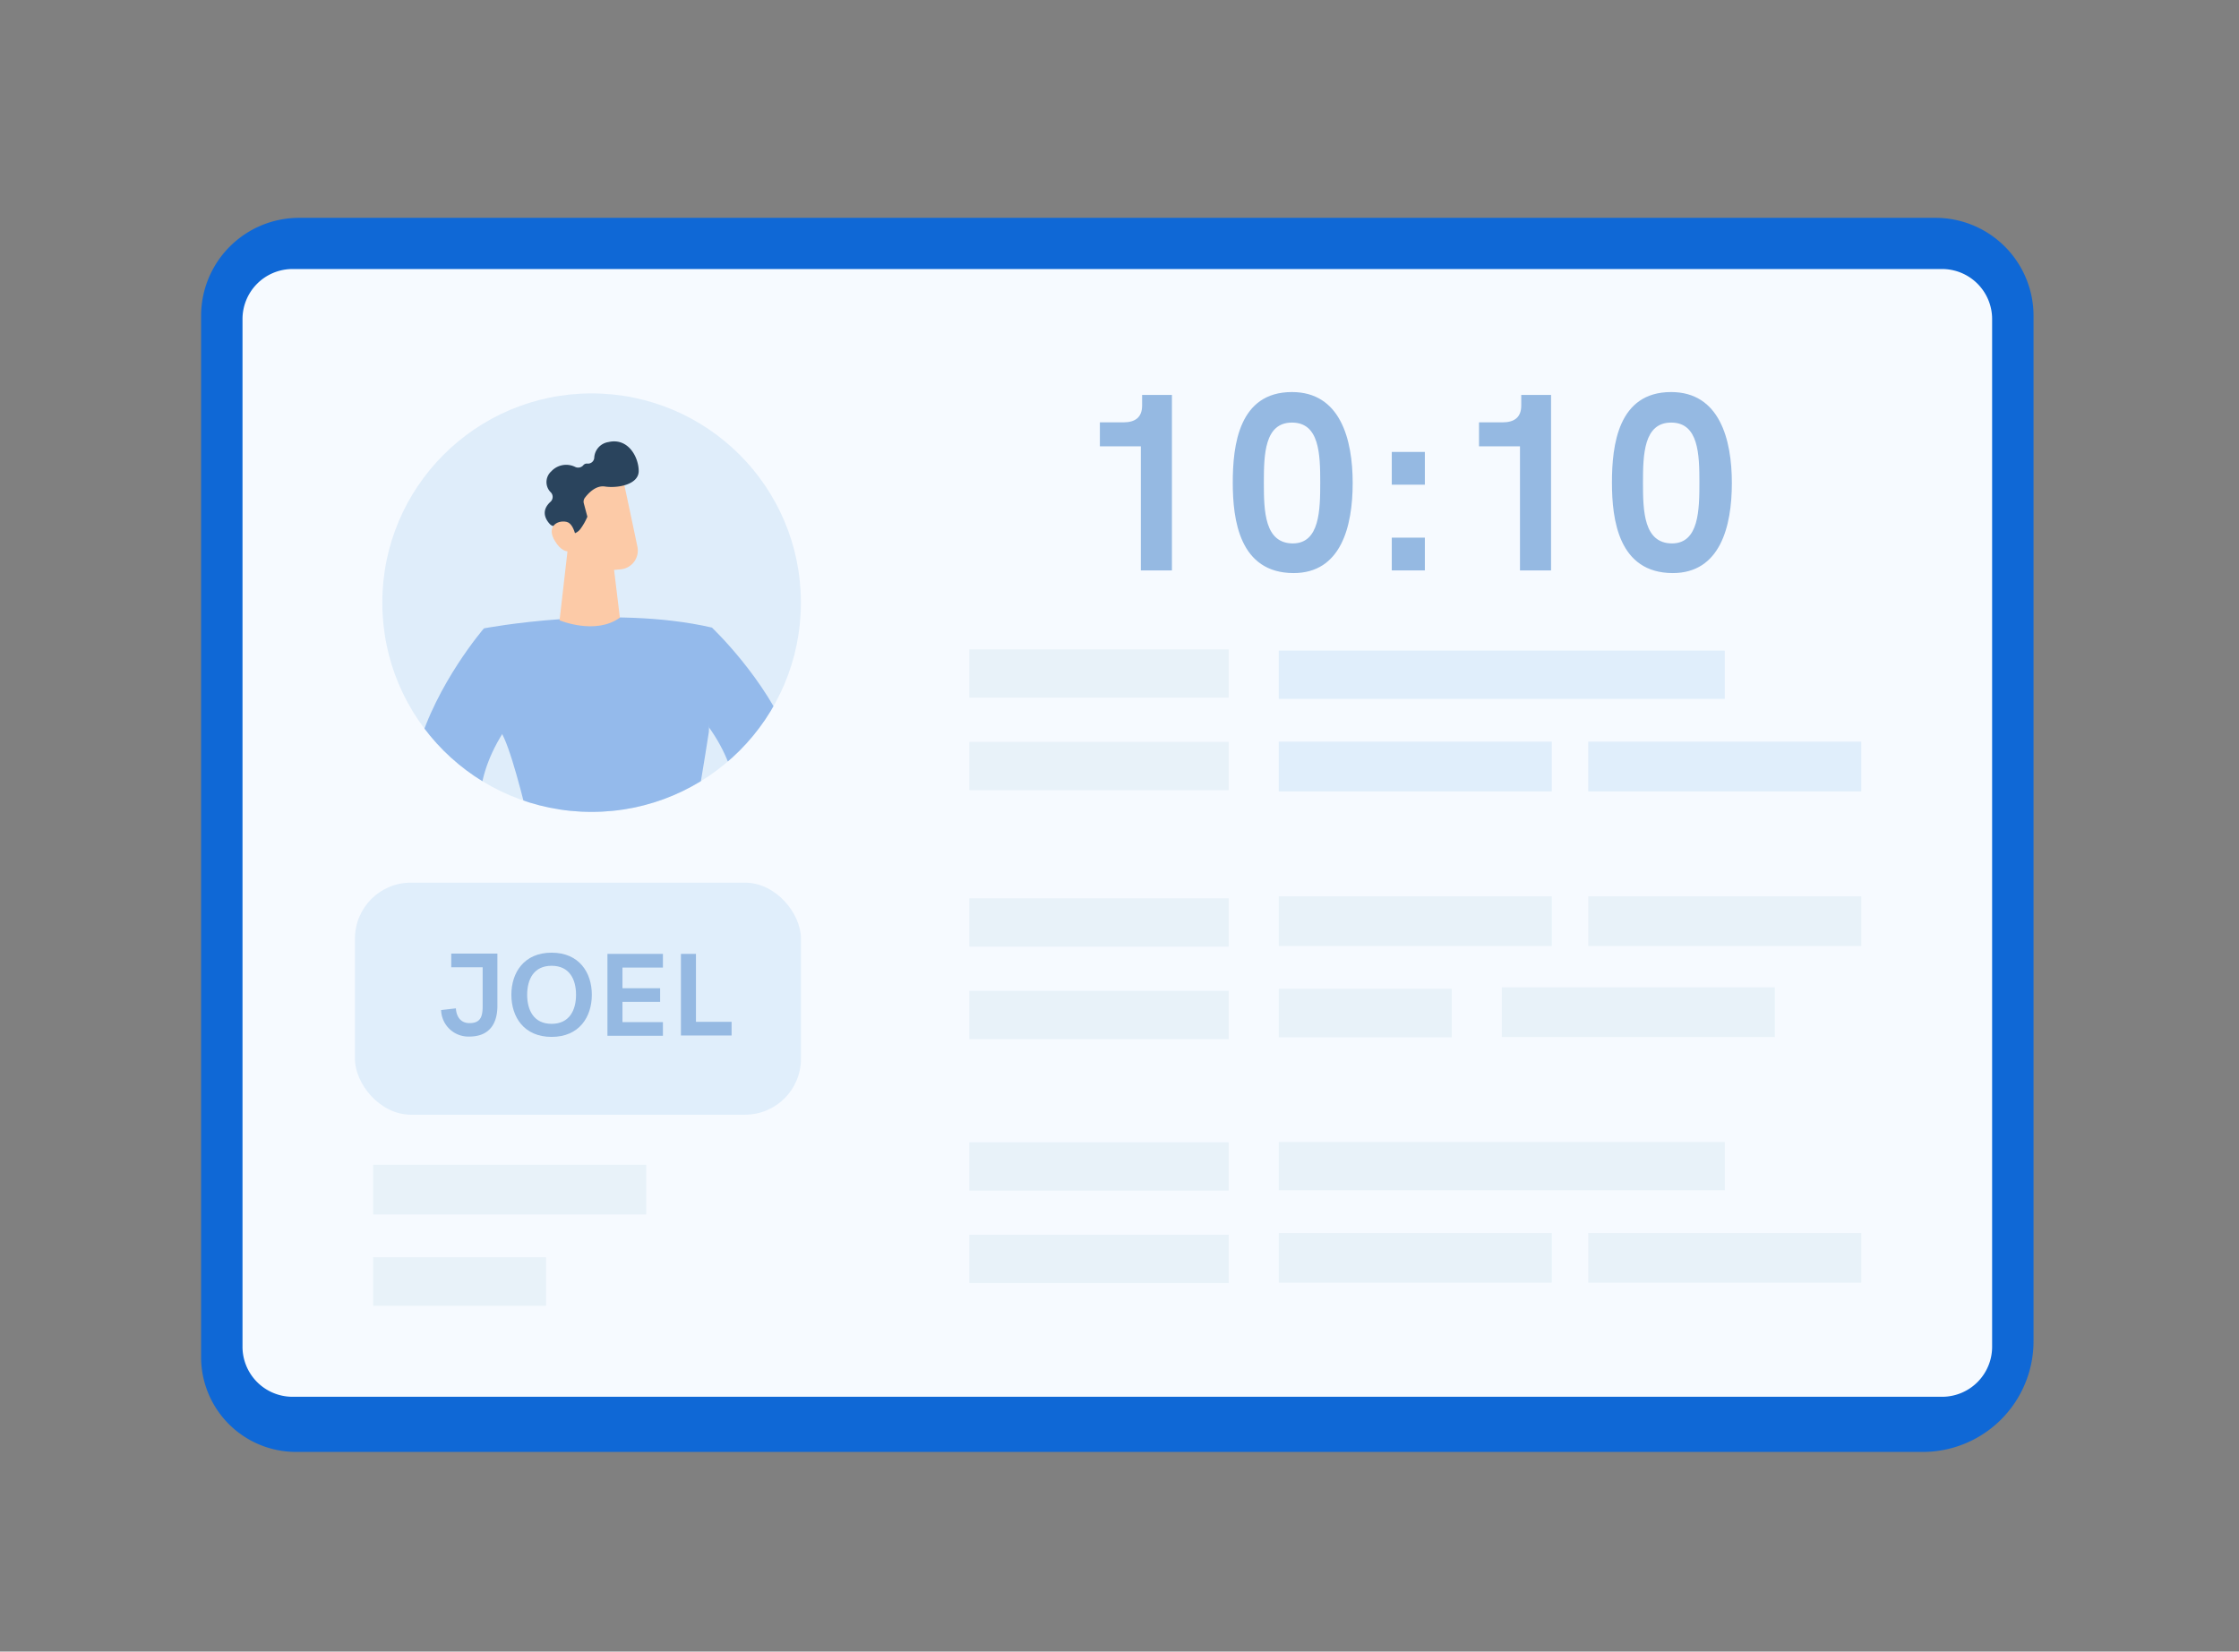 <svg id="Camada_1" data-name="Camada 1" xmlns="http://www.w3.org/2000/svg" xmlns:xlink="http://www.w3.org/1999/xlink" viewBox="0 0 492 363"><rect x="0" y="0" width="492" height="363" fill="#808080" stroke="none"/><defs><style>.cls-1{fill:none;}.cls-2{fill:#0f68d6;}.cls-3{fill:#f6faff;}.cls-4{clip-path:url(#clip-path);}.cls-5{fill:#dfedfa;}.cls-6{fill:#94baeb;}.cls-7{fill:#fccaa7;}.cls-8{fill:#2a445d;}.cls-9{fill:#e0eefb;}.cls-10{fill:#e8f2f9;}.cls-11{fill:#95b9e2;}</style><clipPath id="clip-path"><circle class="cls-1" cx="130" cy="132.46" r="45.99"/></clipPath></defs><path class="cls-2" d="M446.85,294.78V69.42A21.54,21.54,0,0,0,425.3,47.88H65.74A21.54,21.54,0,0,0,44.19,69.42V298.28A20.85,20.85,0,0,0,65,319.12H422.51A24.34,24.34,0,0,0,446.85,294.78Z"/><path class="cls-3" d="M426.84,307H64.2a11,11,0,0,1-10.91-11.13V70.25A11,11,0,0,1,64.2,59.13H426.84a11,11,0,0,1,10.91,11.12v225.6A11,11,0,0,1,426.84,307Z"/><g class="cls-4"><rect class="cls-5" x="72.97" y="66.76" width="113.87" height="125.44" rx="1.99" transform="translate(-4.16 4.31) rotate(-1.87)"/><path class="cls-6" d="M106.34,138.11s27.86-5.33,50.16-.16l-.73,22.89s-4.86,31.89-8.82,46c0,0-16.86,3.5-25.11-.66,0,0-7.93-39.58-11.81-45.36C110,160.86,105.84,145.51,106.34,138.11Z"/><path class="cls-7" d="M125.14,117.34l-2.18,19s7.91,3.32,13.25-.59l-1.61-13.28Z"/><path class="cls-7" d="M136.75,104.66c.09.16,2.08,9.62,3.31,15.47a4.14,4.14,0,0,1-3.67,5l-2.25.2a8.06,8.06,0,0,1-8.66-6.54l-2-10.61S134.49,100.86,136.75,104.66Z"/><path class="cls-8" d="M121.07,108.25a3.16,3.16,0,0,1,.07-4.65,4.45,4.45,0,0,1,5.3-.95,1.49,1.49,0,0,0,1.74-.4,1,1,0,0,1,.87-.36,1.38,1.38,0,0,0,1.53-1.26,3.67,3.67,0,0,1,3.13-3.47c4.31-1,6.62,3.29,6.64,6.34s-4.71,3.85-7.43,3.43c-2-.3-3.65,1.49-4.39,2.47a1.42,1.42,0,0,0-.24,1.24l.78,2.93a13.33,13.33,0,0,1-1.52,2.68,2.92,2.92,0,0,1-1.53,1.06c-.86-1.48-3.13-1.66-4.19-1.66a1.44,1.44,0,0,1-1-.46c-.83-.88-2.14-2.87.18-4.94A1.45,1.45,0,0,0,121.07,108.25Z"/><path class="cls-7" d="M126.9,120.44s-.27-5.32-2.44-5.75S120,115.89,122,119C124.39,122.91,126.9,120.44,126.9,120.44Z"/><path class="cls-6" d="M106.34,138.11s-41.95,48.59,9.87,65l-.12-3.68s-19.7-15.59-5.68-38.18C110.41,161.22,107.88,140.27,106.34,138.11Z"/><path class="cls-6" d="M116.47,199.76s6.48-4.64,9.48-3.27,3.07,3.59,3.07,3.59-1.38,3-3.61,2.33-7.35,1-9.58.32C115.83,202.73,115,199.8,116.47,199.76Z"/><path class="cls-6" d="M156.5,138s46.82,44.21-3.81,63.94l-.12-3.68s18.63-16.84,3.17-38.47C155.74,159.74,153.68,141.73,156.5,138Z"/><path class="cls-6" d="M152.21,198.59s-6.78-4.21-9.68-2.64-2.82,3.78-2.82,3.78,1.57,2.9,3.75,2.1,7.4.49,9.58-.32C153,201.51,153.69,198.54,152.21,198.59Z"/></g><rect class="cls-9" x="78" y="194" width="98" height="51" rx="12.28"/><rect class="cls-10" x="213" y="271.39" width="57" height="10.61"/><rect class="cls-10" x="213" y="251.07" width="57" height="10.61"/><rect class="cls-10" x="213" y="217.78" width="57" height="10.61"/><rect class="cls-10" x="213" y="197.45" width="57" height="10.61"/><rect class="cls-10" x="213" y="163.06" width="57" height="10.61"/><rect class="cls-10" x="213" y="142.73" width="57" height="10.61"/><rect class="cls-9" x="281" y="163" width="60" height="10.93"/><rect class="cls-9" x="281" y="143" width="98" height="10.61"/><rect class="cls-9" x="349" y="163" width="60" height="10.93"/><rect class="cls-10" x="281" y="197" width="60" height="10.93"/><rect class="cls-10" x="281" y="217.33" width="38" height="10.67"/><rect class="cls-10" x="349" y="197" width="60" height="10.93"/><rect class="cls-10" x="330" y="217" width="60" height="10.93"/><rect class="cls-10" x="281" y="271" width="60" height="10.93"/><rect class="cls-10" x="281" y="251" width="98" height="10.61"/><rect class="cls-10" x="349" y="271" width="60" height="10.93"/><path class="cls-11" d="M96.93,222l3.24-.37c.13,1.77,1,3.24,3,3.24,2.38,0,2.89-1.37,2.89-3.71v-8.57h-6.9v-3H109.3v11.49c0,3.83-1.7,6.75-6.18,6.75A6,6,0,0,1,96.93,222Z"/><path class="cls-11" d="M112.37,218.64c0-4.89,2.79-9.25,8.84-9.25s8.84,4.36,8.84,9.25-2.78,9.26-8.84,9.26S112.37,223.54,112.37,218.64Zm14.21,0c0-3.38-1.44-6.37-5.37-6.37s-5.37,3-5.37,6.37,1.44,6.39,5.37,6.39S126.58,222,126.58,218.64Z"/><path class="cls-11" d="M133.48,209.66h12.19v3h-8.89v4.54h8.28v3h-8.28v4.46h8.89v3H133.48Z"/><path class="cls-11" d="M149.63,209.66h3.3v14.93h7.83v3H149.63Z"/><path class="cls-11" d="M257.52,86.8v38.57h-6.83V98.1h-9V92.83h5.16c2.62,0,4.12-1.12,4.12-3.69V86.8Z"/><path class="cls-11" d="M270.89,106.07c0-8.22,1.34-19.9,13-19.9,10.62,0,13.35,10.35,13.35,20s-2.62,19.79-13,19.79C272.34,125.92,270.89,114.23,270.89,106.07Zm19.22,0c0-6.2-.16-13.19-6.2-13.19s-6.19,7-6.19,13.24.16,13.32,6.41,13.32C290,119.39,290.11,112.08,290.11,106Z"/><path class="cls-11" d="M305.83,99.33h7.27v7.2h-7.27Zm0,18.84h7.27v7.2h-7.27Z"/><path class="cls-11" d="M340.83,86.8v38.57H334V98.1h-9V92.83h5.16c2.62,0,4.12-1.12,4.12-3.69V86.8Z"/><path class="cls-11" d="M354.21,106.07c0-8.22,1.34-19.9,13-19.9,10.62,0,13.35,10.35,13.35,20s-2.62,19.79-13,19.79C355.66,125.92,354.21,114.23,354.21,106.07Zm19.22,0c0-6.2-.17-13.19-6.2-13.19s-6.2,7-6.2,13.24.17,13.32,6.42,13.32C373.32,119.39,373.43,112.08,373.43,106Z"/><rect class="cls-10" x="82" y="256" width="60" height="10.93"/><rect class="cls-10" x="82" y="276.33" width="38" height="10.67"/></svg>